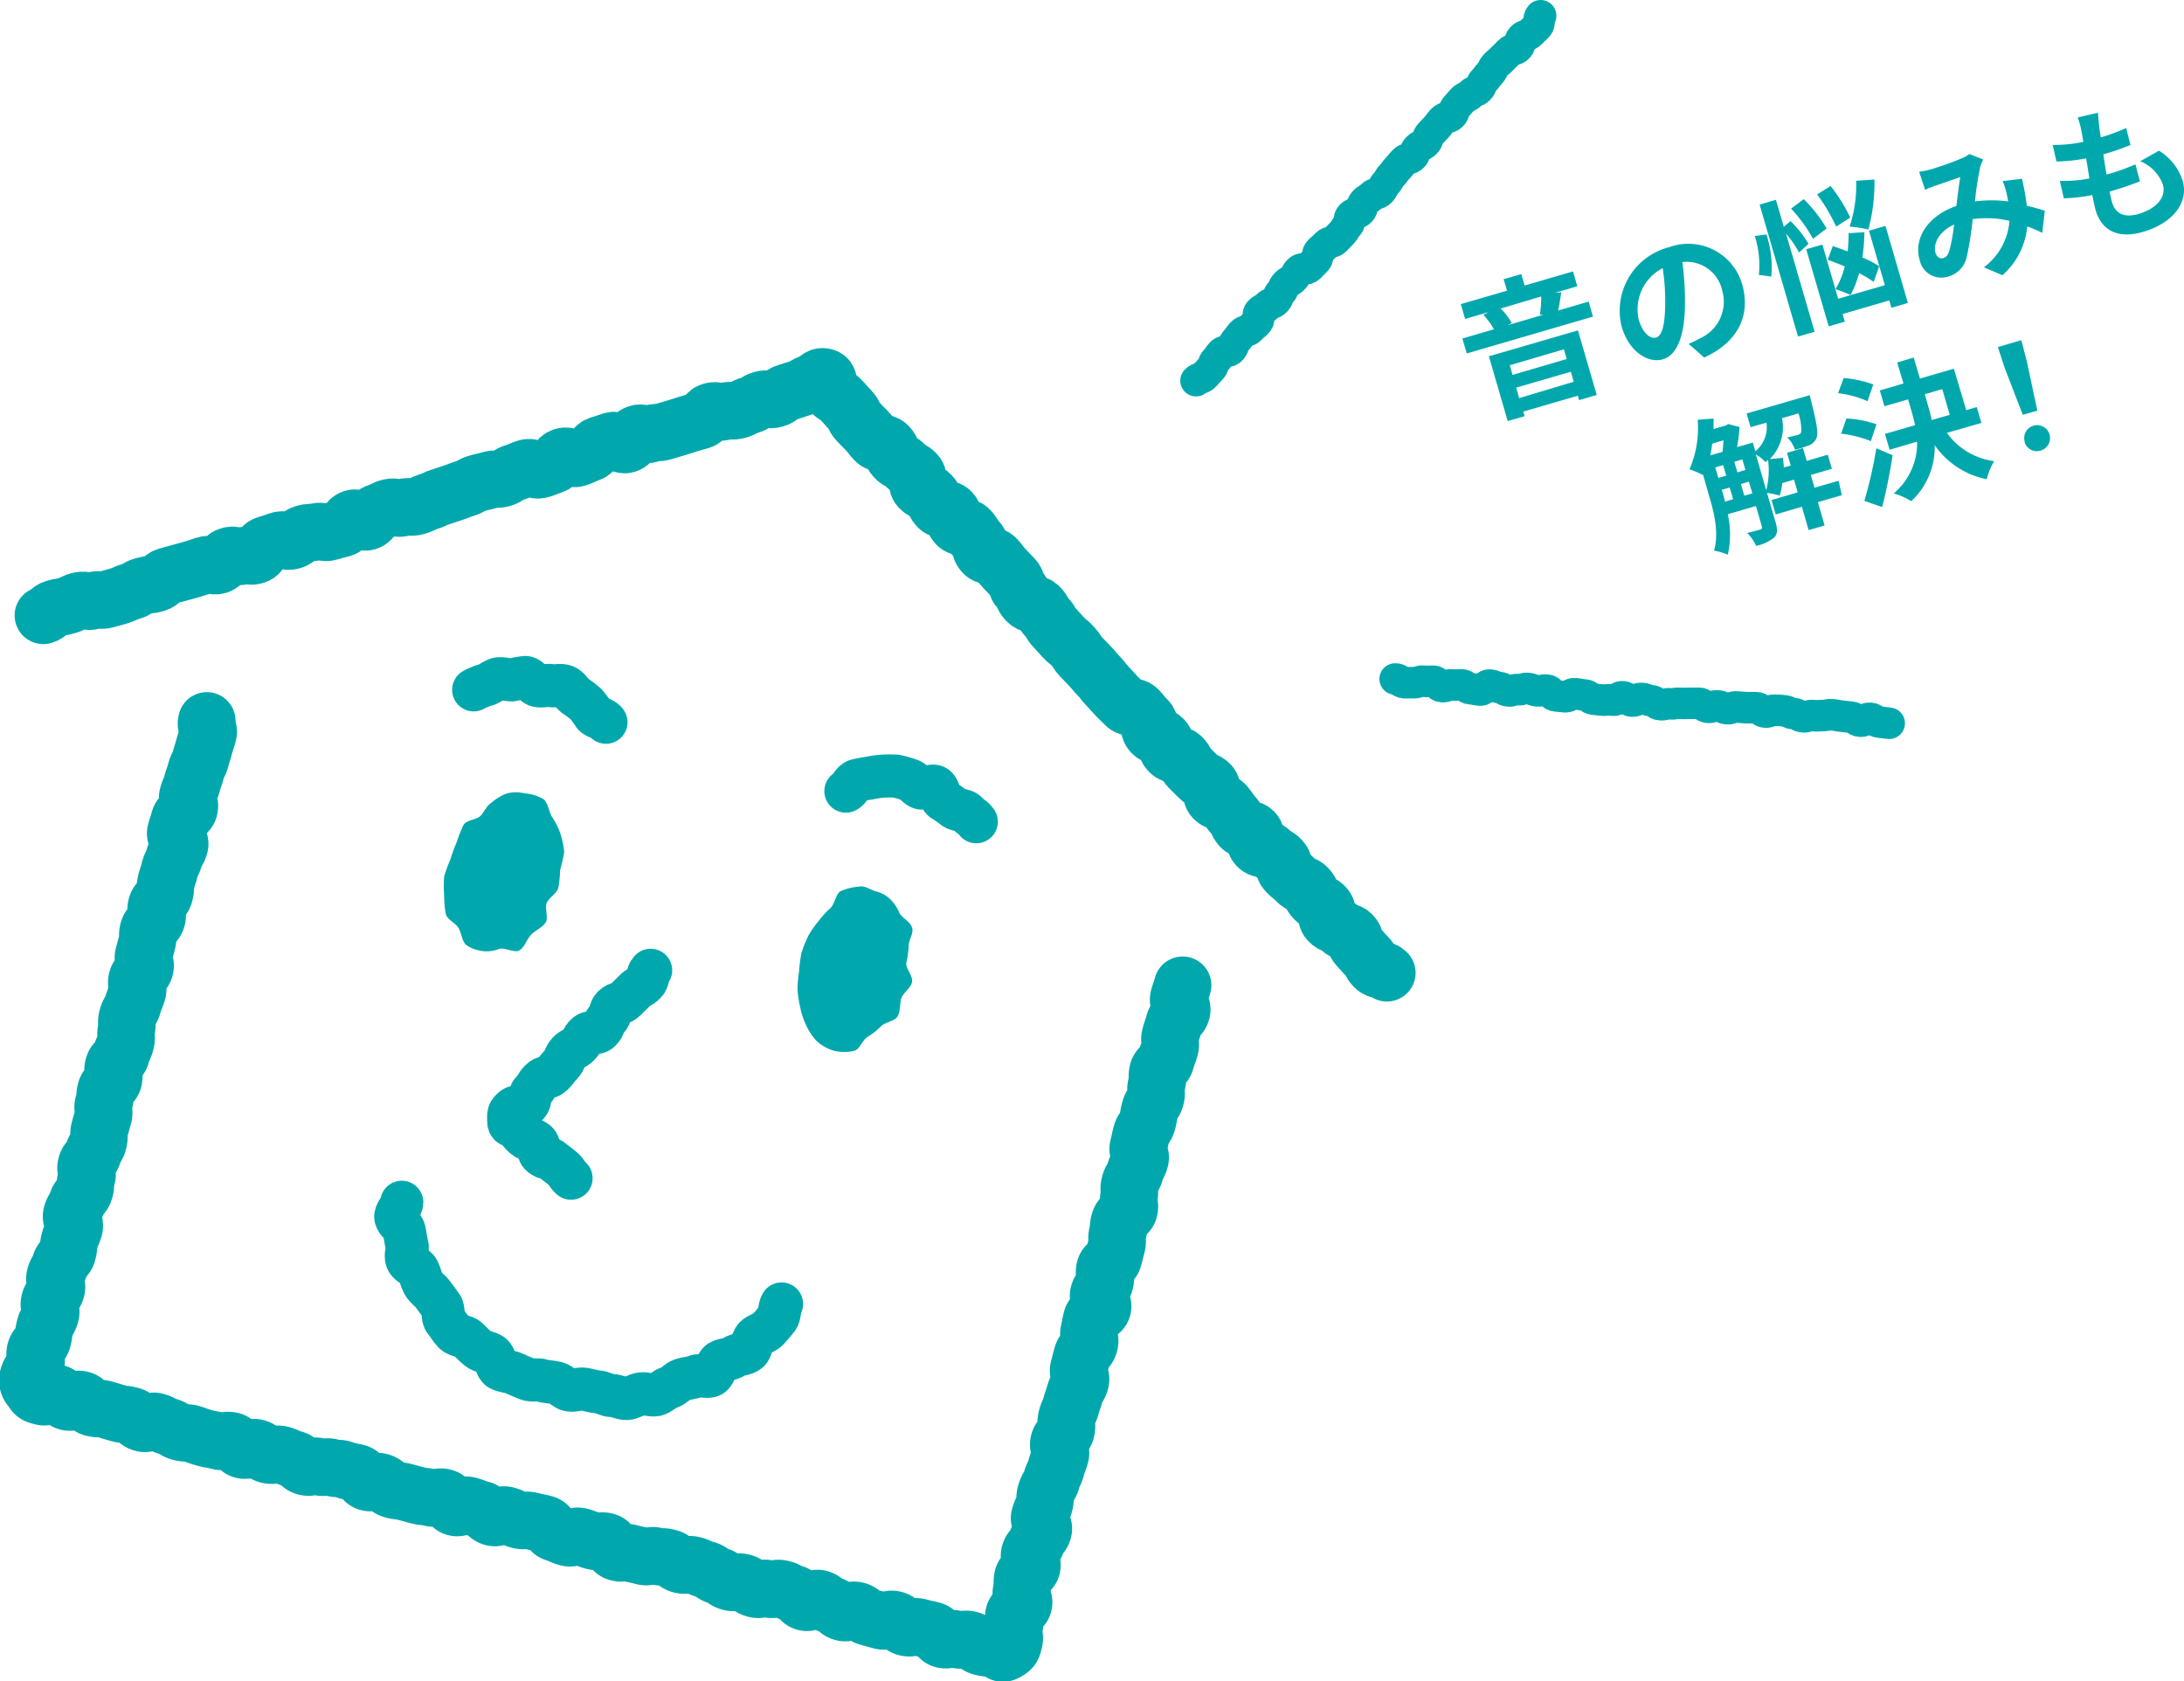 <svg xmlns="http://www.w3.org/2000/svg" viewBox="0 0 207.71 159.86"><defs><style>.cls-1{fill:#00a8ad;}.cls-2,.cls-3,.cls-4{fill:none;stroke:#00a8ad;stroke-linecap:round;stroke-linejoin:round;}.cls-2{stroke-width:3px;}.cls-3{stroke-width:5.46px;}.cls-4{stroke-width:4.1px;}</style></defs><g id="Layer_2" data-name="Layer 2"><g id="レイヤー_2" data-name="レイヤー 2"><path class="cls-1" d="M151.09,28.68l.41,1.43-12,3.5-.42-1.42,3-.88a7.33,7.33,0,0,0-1-1.37l.52-.27-2.26.66-.41-1.41,4.4-1.28L143,26.55l1.68-.49.32,1.09,4.6-1.34.41,1.41-2.14.63.62-.05c-.11.63-.19,1.25-.3,1.73Zm-9.49,5.2,8.47-2.46,1.79,6.14-1.68.49-.12-.42-5.19,1.51.13.44-1.61.46Zm1.12-4.54a5.9,5.9,0,0,1,1.05,1.37l-.37.21,3.41-1-.36,0a10.66,10.66,0,0,0,.13-1.73Zm.87,5.39.26.92L149,34.14l-.26-.92Zm6.08,1.57-.27-.95-5.2,1.51.28,1Z"/><path class="cls-1" d="M162.08,34l-1.48-1.3c.5-.21.85-.4,1.19-.58a3.81,3.81,0,0,0,2-4.5A3.47,3.47,0,0,0,160,24.92a27.81,27.81,0,0,1,.25,3.88c0,2.95-.68,5-2.15,5.38s-3.21-.84-3.87-3.11a6.24,6.24,0,0,1,4.5-7.56,5.33,5.33,0,0,1,7,3.67C166.47,30,165.31,32.52,162.08,34ZM157.5,32.1c.57-.17.84-1.17.87-3.14a20.56,20.56,0,0,0-.24-3.46,4.41,4.41,0,0,0-2.28,4.89C156.25,31.75,157,32.25,157.5,32.1Z"/><path class="cls-1" d="M168,22.3a10,10,0,0,1,.46,4l-1.18-.16a9.29,9.29,0,0,0-.39-3.7Zm3.1,1.71a10,10,0,0,0-1.24-1.79l2.72,9.33L171,32l-3.65-12.54L168.9,19l.75,2.56.64-.53A10,10,0,0,1,172,23.19Zm1.33-1.3a14.36,14.36,0,0,0-2.09-2.87l1.21-.9a13.14,13.14,0,0,1,2.17,2.79Zm5.32-.77,1.57-.46,2.13,7.33-1.57.46-.2-.7-4.44,1.29.21.73-1.53.44-2.14-7.33,1.54-.44,1.5,5.15,4.44-1.29Zm-3.12-.39a17.27,17.27,0,0,0-1.81-3.06l1.28-.8a15.87,15.87,0,0,1,1.87,3Zm3.57,5.26a10.18,10.18,0,0,0-1.39-.83,10.13,10.13,0,0,1-.81,2.08,11.5,11.5,0,0,0-1.43-.56,8.42,8.42,0,0,0,.88-2.16c-.56-.24-1.12-.45-1.62-.64l.48-1.31,1.41.51a14,14,0,0,0,.09-1.72l1.5-.1a16.1,16.1,0,0,1-.19,2.41,8.72,8.72,0,0,1,1.6.83Zm.07-9.74a17,17,0,0,1-.58,4.76,10.33,10.33,0,0,0-1.78-.28,12.59,12.59,0,0,0,.62-4.36Z"/><path class="cls-1" d="M183.65,16.1c.77-.23,2.18-.71,2.79-1a2.88,2.88,0,0,0,.86-.45l1.32.52a3.26,3.26,0,0,0-.29.7,30,30,0,0,0-.5,3.28,12.83,12.83,0,0,1,3.16,0l-.09-.47a8.81,8.81,0,0,0-.43-1.46L192.3,17a23.26,23.26,0,0,1,.46,2.56c.66.16,1.24.33,1.71.48l-.24,2.1a14.63,14.63,0,0,0-1.43-.61,7,7,0,0,1-2.36,4.64l-1.76-.75A6.07,6.07,0,0,0,191.11,21a9.51,9.51,0,0,0-3.5-.16,30.26,30.26,0,0,1-.58,3.67,2.46,2.46,0,0,1-1.76,1.79,2.1,2.1,0,0,1-2.7-1.58c-.61-2.08.82-4.22,3.49-5.13.12-1,.25-2,.37-2.75l-2.28.79a10.06,10.06,0,0,0-1.06.42l-.57-1.72C182.89,16.29,183.36,16.18,183.65,16.1Zm1.18,8.44c.27-.08.41-.27.56-.68a16.23,16.23,0,0,0,.45-2.51c-1.44.67-2,1.83-1.77,2.68C184.2,24.47,184.52,24.63,184.83,24.54Z"/><path class="cls-1" d="M199.65,12c0,.24.08.61.15,1.07a18.76,18.76,0,0,0,2.41-.9l.41,1.62a26.12,26.12,0,0,1-2.58.89c.09.62.19,1.27.3,1.9l.09,0a21.74,21.74,0,0,0,2.66-.95l.43,1.62c-.74.28-1.5.56-2.35.81l-.54.16c.09.41.16.75.23,1,.33,1.12,1.19,1.51,2.51,1.13,1.88-.55,2.65-1.71,2.33-2.81a3.85,3.85,0,0,0-2.15-2.21l1.78-1a5.23,5.23,0,0,1,2.25,2.85c.59,2-.82,4-3.76,4.87-2.12.61-3.87.13-4.53-2.11-.09-.33-.19-.82-.3-1.39a16.31,16.31,0,0,1-2.71.31l-.38-1.66a12.46,12.46,0,0,0,2.81-.23c-.1-.63-.2-1.28-.31-1.91a16.93,16.93,0,0,1-2.82.3l-.36-1.58a13.36,13.36,0,0,0,2.92-.29c-.08-.43-.14-.81-.2-1.12a7.92,7.92,0,0,0-.34-1.2l1.93-.45A12.25,12.25,0,0,0,199.65,12Z"/><path class="cls-1" d="M175.17,47.09l-2.28.66.64,2.22-1.52.44-.64-2.22-2.49.73-.4-1.37,2.49-.73-.35-1.21-1.12.33a5.82,5.82,0,0,1-.24,1.19,8.19,8.19,0,0,0-1.21-.26l.83,2.84c.18.63.19,1.06-.15,1.41a4,4,0,0,1-1.71.79,4.38,4.38,0,0,0-.85-1.23c.55-.12,1.07-.28,1.23-.32s.22-.12.16-.3L167,48.12l-2.68.78a8.6,8.6,0,0,1,0,3.85,5.68,5.68,0,0,0-1.31-.39c.5-1.65,0-3.67-.46-5.18l-.57-2a8.85,8.85,0,0,0-1.3-.55,9.86,9.86,0,0,0,.78-4.71l1.5-.12a9,9,0,0,1,0,1l1.22-.36.18-.12,1.08.29a14.88,14.88,0,0,1-.24,1.91l1.5-.43.24.82A2.93,2.93,0,0,0,168,40.19l-1.51.43-.38-1.3,6-1.74s.09.34.13.52c.55,2.16.7,3.12.52,3.55a1.29,1.29,0,0,1-.69.69,11.59,11.59,0,0,1-1.35.43,3.25,3.25,0,0,0-.74-1.18c.43-.08.8-.18,1-.23a.43.43,0,0,0,.32-.26,4.6,4.6,0,0,0-.26-1.79l-1.56.46a4.27,4.27,0,0,1-1.16,3.88l1.26-.11c0,.3.07.61.07.92l.66-.19-.36-1.21,1.52-.45.36,1.22,2-.59.39,1.34-2,.59.35,1.21,2.29-.66Zm-12.33-4.9c-.05.38-.1.76-.18,1.11l1.16-.33c.05-.34.07-.72.09-1.1Zm.58,3.26.75-.22-.29-1-.75.22Zm.4,1.35c.08.29.16.58.24.9l.77-.23-.33-1.11-.75.22Zm1.42-1.88.76-.23-.29-1-.77.22Zm1.42,2-.33-1.12-.76.23.32,1.11Zm1.32-.3a7.62,7.62,0,0,0,.17-2.89l-.24.22a3.66,3.66,0,0,0-.92-.73Z"/><path class="cls-1" d="M177.61,38.15a9.71,9.71,0,0,0-2.8-.76l.53-1.44a10.47,10.47,0,0,1,2.82.61Zm.32,3.8a10.93,10.93,0,0,0-2.83-.71l.5-1.44a9.69,9.69,0,0,1,2.86.55ZM180,43.29c-.26,1.62-.59,3.4-1,4.93l-1.69-.59a41.72,41.72,0,0,0,1.14-5Zm5.16-2.13a6.55,6.55,0,0,0,4.5,2.69,6.19,6.19,0,0,0-.71,1.72A7.87,7.87,0,0,1,184,42.33a7,7,0,0,1-2.23,5.33,6.6,6.6,0,0,0-1.66-.74A6.28,6.28,0,0,0,182.33,42l-2.62.77-.44-1.51,2.87-.83c-.11-.45-.22-.9-.35-1.35l-.32-1.1-2.25.65-.44-1.5,2.25-.66-.6-2L182,34l.6,2,3.22-.94L187,39l1-.29.44,1.51Zm-1.78-2.54c.13.44.24.87.34,1.32l1.71-.49L184.72,37l-1.66.49Z"/><path class="cls-1" d="M190.66,35l-.65-2,2.23-.65.52,2,1,4.7-1.38.4Zm1.9,7a1.23,1.23,0,1,1,1.53.84A1.2,1.2,0,0,1,192.56,42.07Z"/><path class="cls-2" d="M113.75,36.2c.31-.33.51-.14.81-.47s.3-.33.61-.66.14-.48.45-.8.25-.38.56-.7.62,0,.92-.36.14-.48.45-.81.25-.37.56-.7.52-.12.82-.45.35-.29.65-.62-.08-.7.23-1,.42-.22.73-.54.48-.16.79-.49.16-.46.47-.79.18-.45.49-.78.41-.23.72-.56.21-.42.52-.74.65,0,1-.33l.63-.64c.31-.33,0-.58.35-.91s.34-.29.65-.61.54-.11.85-.43.32-.32.63-.65.23-.4.54-.73,0-.6.33-.93.55-.1.86-.43.07-.54.38-.87.4-.24.71-.56.54-.12.84-.45.2-.43.51-.75.22-.42.53-.74.27-.37.58-.7.28-.35.6-.68.52-.12.83-.44.16-.47.47-.79.44-.2.75-.52.13-.49.44-.82.31-.33.61-.65.26-.38.57-.7.55-.11.87-.43.13-.49.44-.82.29-.35.6-.67.45-.2.76-.53.47-.17.79-.5.17-.46.48-.78.27-.37.58-.7.2-.44.51-.77.35-.29.66-.62.33-.31.64-.64.54-.11.85-.44.06-.57.37-.9.52-.13.83-.46.34-.31.65-.64,0-.65.3-1"/><path class="cls-2" d="M132.69,64.57c.45,0,.43.31.88.35l.9,0c.44,0,.46-.18.91-.14s.46,0,.91,0,.41.47.86.51.47-.2.92-.16.45,0,.9,0,.43.32.88.36.44.09.89.13.5-.51.95-.47.44.19.89.23.43.28.88.32.47-.16.92-.12.47-.15.92-.11.44.18.89.22.47-.1.92-.06.41.51.86.54l.9.09c.45,0,.48-.33.93-.29s.45.09.9.12.42.36.87.4l.91.09c.45,0,.46-.08.91,0s.49-.36.94-.32.43.37.88.41.48-.29.93-.25.44.17.89.21.43.34.88.38.46-.12.92-.08.46-.08.91-.05.46,0,.91,0,.46,0,.91,0,.43.34.88.38.47-.16.92-.13.44.22.89.26.48-.2.93-.16l.9.07c.46,0,.46,0,.92,0s.42.37.87.41.47-.2.92-.17.46,0,.91.06.44.22.89.26.44.26.89.3.47-.15.92-.11.46,0,.91,0,.47-.12.93-.08.44.09.9.13.45.06.9.1.43.34.88.38.49-.31.94-.27.44.32.89.36.46.07.92.11"/><path class="cls-3" d="M19.67,68.55c-.16.58.26.69.1,1.28s-.19.58-.35,1.17-.18.58-.34,1.16-.28.56-.44,1.15-.2.57-.36,1.16-.24.57-.4,1.15.26.7.1,1.29-.74.43-.9,1-.19.58-.35,1.17.5.76.34,1.35-.34.54-.5,1.12-.28.56-.43,1.15-.19.58-.34,1.17,0,.62-.18,1.21-.57.48-.73,1.07.2.68,0,1.27-.6.46-.76,1,0,.63-.15,1.22-.15.59-.31,1.17.26.7.1,1.28-.58.48-.73,1.06.19.69,0,1.27-.25.57-.41,1.15-.34.54-.5,1.13,0,.64-.11,1.23.07.65-.09,1.24-.26.56-.42,1.15-.55.48-.71,1.07.11.66,0,1.24-.57.48-.73,1.07,0,.62-.2,1.21.11.66-.05,1.25-.17.58-.33,1.17,0,.64-.14,1.23-.33.54-.49,1.12-.48.51-.64,1.1.2.68,0,1.27,0,.62-.2,1.21-.52.49-.68,1.08-.35.54-.51,1.13.37.73.21,1.32-.25.56-.41,1.15-.06.61-.22,1.2-.51.49-.67,1.08-.33.54-.49,1.13.25.7.09,1.29-.45.51-.61,1.1.22.69.06,1.28-.34.55-.5,1.14-.09.61-.24,1.2-.51.49-.67,1.08.19.69,0,1.28-.49.5-.65,1.1A1.1,1.1,0,0,0,3,132.08c.31.53.37.56,1,.72s.76-.48,1.36-.32.46.66,1.05.82.74-.35,1.33-.19.48.6,1.07.76.64,0,1.24.17.59.19,1.18.35.62.07,1.22.23.49.54,1.09.7.72-.29,1.31-.13.56.31,1.15.47.54.36,1.14.52.63,0,1.22.2.58.22,1.18.38.61.1,1.2.26.68-.14,1.27,0,.46.69,1.05.85.73-.34,1.33-.18.5.5,1.1.65.68-.16,1.28,0,.57.26,1.17.42.49.55,1.09.71.68-.16,1.27,0,.66-.07,1.26.09.62,0,1.22.21.6.14,1.19.3.45.72,1,.88.69-.2,1.28,0,.5.55,1.09.71.62.07,1.22.23l1.19.32c.6.16.63.05,1.22.21s.69-.18,1.29,0,.44.75,1,.91.73-.32,1.32-.16.58.22,1.18.38.49.57,1.08.73.73-.34,1.33-.18.57.27,1.16.43.66-.05,1.25.11.61.12,1.2.28.45.69,1,.85.57.27,1.16.43.7-.23,1.29-.07.58.24,1.17.4.66-.09,1.26.07.42.8,1,1,.65-.07,1.25.09.61.13,1.21.29.67-.14,1.27,0,.63,0,1.23.17.51.47,1.11.63.66-.09,1.26.07.57.26,1.16.42.53.42,1.13.58.52.42,1.12.58.67-.09,1.26.07.53.43,1.13.59.68-.16,1.27,0,.68-.13,1.28,0,.56.3,1.16.46.47.64,1.06.8.77-.48,1.37-.32.52.46,1.12.62.5.51,1.1.67.72-.32,1.32-.16.52.46,1.11.62l1.2.33c.59.16.7-.24,1.3-.08s.49.56,1.08.72.69-.17,1.29,0,.61.13,1.21.29.45.69,1,.85.7-.19,1.3,0,.67-.11,1.27.05.5.5,1.1.66.63.06,1.23.22.62.58,1.16.27.56-.41.71-1-.18-.68,0-1.27-.1-.65,0-1.24.75-.43.9-1-.33-.72-.17-1.31,0-.64.11-1.23.7-.44.85-1-.34-.72-.18-1.31.49-.5.65-1.09.46-.5.62-1.09-.47-.76-.32-1.34.26-.57.42-1.15,0-.62.2-1.21.35-.54.51-1.13.28-.55.43-1.14.22-.57.38-1.16-.26-.7-.11-1.28.51-.5.66-1.08-.07-.65.08-1.24.25-.56.41-1.15.2-.57.36-1.16.35-.53.51-1.12-.29-.7-.13-1.29.15-.59.31-1.18.51-.49.67-1.08-.13-.67,0-1.26.1-.6.26-1.19.84-.4,1-1-.51-.76-.35-1.35.42-.52.58-1.11-.13-.66,0-1.25.64-.46.8-1,.15-.59.31-1.18-.05-.64.11-1.23,0-.61.21-1.2.7-.45.86-1-.13-.66,0-1.25-.07-.65.09-1.24.33-.54.49-1.13.3-.55.46-1.14-.29-.71-.13-1.3.12-.6.28-1.18.39-.53.55-1.11.1-.61.26-1.2.37-.53.53-1.12-.06-.65.1-1.24,0-.64.12-1.23.6-.47.75-1.06.22-.58.38-1.17-.09-.66.07-1.25.2-.58.36-1.17.53-.49.69-1.08-.41-.75-.25-1.34.2-.58.36-1.17"/><path class="cls-3" d="M131.9,92.51c-.42-.44-.76-.12-1.19-.57s-.28-.58-.7-1-.41-.46-.84-.91-.16-.69-.58-1.13-.72-.17-1.14-.62-.65-.24-1.07-.69.06-.9-.36-1.35-.57-.31-1-.75-.25-.62-.67-1.06-.65-.23-1.07-.68-.48-.39-.9-.83-.13-.72-.55-1.17-.54-.33-1-.77-.82-.07-1.25-.52.09-.92-.33-1.36-.84,0-1.26-.49-.25-.61-.67-1.06-.35-.51-.77-1-.7-.18-1.12-.63.06-.9-.36-1.34-.65-.24-1.07-.68-.45-.43-.87-.87-.29-.58-.71-1-.78-.11-1.21-.56-.14-.71-.56-1.16-.69-.19-1.11-.64,0-.8-.47-1.25-.39-.47-.82-.92-.82-.06-1.25-.51-.44-.42-.87-.87-.4-.46-.83-.91-.37-.49-.8-.93-.4-.47-.82-.92-.44-.44-.86-.89-.34-.52-.77-1-.48-.39-.9-.84-.41-.47-.83-.91-.32-.55-.74-1-.3-.56-.72-1-.77-.12-1.2-.57-.25-.61-.68-1.06-.17-.68-.59-1.13l-.86-.89c-.42-.45-.37-.5-.79-.95s-.8-.1-1.22-.54-.12-.74-.55-1.19-.33-.54-.75-1-.82-.08-1.24-.53-.11-.76-.53-1.2-.86,0-1.28-.49-.21-.65-.63-1.1-.66-.22-1.08-.67.07-.92-.35-1.37-.57-.32-1-.77-.58-.29-1-.74-.21-.66-.64-1.11-.81-.08-1.24-.53-.37-.49-.8-.94-.44-.43-.86-.88-.26-.61-.69-1.06-.41-.47-.84-.92-.53-.35-1-.8,0-1.25-.6-1.42-.74.39-1.33.57-.54.34-1.13.52-.58.2-1.17.38-.51.43-1.1.6-.67-.09-1.26.08-.54.35-1.13.52-.56.3-1.15.47-.66-.06-1.25.12-.69-.18-1.28,0-.44.69-1,.86-.59.16-1.18.34-.58.2-1.17.37l-1.18.35c-.59.17-.63,0-1.22.21s-.71-.21-1.3,0-.39.83-1,1-.8-.51-1.39-.33-.58.21-1.17.38-.45.62-1,.8-.56.28-1.15.46-.74-.32-1.33-.14-.45.64-1,.82-.57.24-1.16.41-.74-.32-1.33-.14-.56.25-1.15.43-.53.36-1.12.54-.65,0-1.23.17-.6.14-1.19.31-.55.31-1.14.49-.57.23-1.15.41-.58.21-1.17.39-.56.27-1.15.45-.56.28-1.15.45-.66-.07-1.25.11-.69-.13-1.28,0-.55.28-1.14.45-.43.71-1,.89-.79-.48-1.38-.3-.41.77-1,.94-.6.15-1.19.33-.68-.13-1.27,0-.64,0-1.23.19-.5.47-1.09.65-.71-.21-1.3,0-.58.21-1.17.39-.41.8-1,1-.67-.1-1.26.07-.71-.21-1.3,0-.44.71-1,.88-.71-.2-1.3,0-.58.2-1.17.38-.6.16-1.19.33-.6.15-1.19.33-.49.51-1.08.69-.62.07-1.21.24-.55.34-1.14.51-.57.26-1.16.44-.6.16-1.19.33-.66-.06-1.26.12-.68-.13-1.27,0-.57.27-1.16.45-.62.11-1.21.28-.51.49-1.1.67"/><path class="cls-4" d="M57.63,68.68c-.25-.36-.88-.41-1.15-.71a9.09,9.09,0,0,0-.74-1,8.55,8.55,0,0,0-1-.77c-.36-.24-.58-.76-1-.93s-.94,0-1.33-.07-.86.09-1.27,0-.77-.76-1.18-.77a10.19,10.19,0,0,0-1.27.22c-.45,0-.92-.15-1.3-.09s-.83.48-1.18.57a5.36,5.36,0,0,0-1.16.47"/><path class="cls-4" d="M80.45,75.23c.39-.19.58-.84,1-1A9.91,9.91,0,0,1,82.66,74a9.65,9.65,0,0,1,1.28-.19,9.17,9.17,0,0,1,1.29,0,8.28,8.28,0,0,1,1.23.35c.42.1.69.6,1.07.75s1.07-.29,1.43-.1.38,1,.72,1.26a10.27,10.27,0,0,1,1,.7c.36.3,1,.25,1.24.5.54.54.56.38.93.87"/><path class="cls-1" d="M53.1,84.42c-.15.57-.88.92-1.1,1.43s.19,1.42-.11,1.88-1,.76-1.38,1.16-.63,1.17-1.08,1.47-1.39-.25-1.92-.14a3.21,3.21,0,0,1-1.57.23,3.63,3.63,0,0,1-1.6-.58c-.4-.37-.43-1.05-.71-1.58s-1.1-.81-1.24-1.39a11.24,11.24,0,0,1-.15-1.78,11.78,11.78,0,0,1,0-1.77,13.45,13.45,0,0,1,.61-1.66,12.89,12.89,0,0,1,.59-1.62,13.33,13.33,0,0,1,.64-1.62c.32-.51,1.26-.48,1.63-.88s.6-1,1.06-1.26a4.62,4.62,0,0,1,1.44-.86,3.54,3.54,0,0,1,1.71,0A4.1,4.1,0,0,1,51.7,76c.4.36.5,1.11.77,1.64a6.75,6.75,0,0,1,.8,1.56A8.72,8.72,0,0,1,53.66,81a13.41,13.41,0,0,1-.39,1.74A11.39,11.39,0,0,1,53.1,84.42Z"/><path class="cls-1" d="M86.73,93.43c-.16.57-.83,1-1,1.47s-.08,1.29-.37,1.76-1.21.55-1.58.94a6.19,6.19,0,0,1-1.27,1c-.51.33-.76,1.22-1.29,1.33a4.22,4.22,0,0,1-1.87,0A4.17,4.17,0,0,1,77.67,99a5.69,5.69,0,0,1-1-1.5,7.14,7.14,0,0,1-.56-1.69,10.4,10.4,0,0,1-.26-1.74A11.87,11.87,0,0,1,76,92.36a13.21,13.21,0,0,1,.22-1.73A11.81,11.81,0,0,1,76.87,89a10.36,10.36,0,0,1,1-1.44A8.08,8.08,0,0,1,79,86.34c.41-.44.48-1.3.93-1.59a5.55,5.55,0,0,1,1.76-.44c.57-.12,1.08.31,1.64.46a3,3,0,0,1,1.35.75,4.28,4.28,0,0,1,.87,1.31c.25.48,1,.78,1.19,1.37s-.34,1.17-.32,1.76a9.65,9.65,0,0,1-.23,1.64C86.17,92.15,86.88,92.87,86.73,93.43Z"/><path class="cls-4" d="M61.88,92.27c-.43.44-.1.77-.54,1.21s-.57.31-1,.75-.44.43-.88.87-.68.19-1.12.62-.15.73-.58,1.17-.23.65-.66,1.09-.91,0-1.35.42-.29.58-.73,1-.6.27-1,.72-.22.66-.65,1.1-.38.5-.82.94-.72.16-1.15.6-.33.56-.76,1-.05.83-.49,1.27-.94,0-1.38.4-.4.48-.39,1.11.21.36.66.74.38.47.83.85.69.08,1.14.46,0,.89.48,1.27.66.14,1.11.53.47.35.93.74.33.53.78.91"/><path class="cls-4" d="M38.21,114.33c0,.45-.63,1-.57,1.43s.7.81.8,1.25.13.9.26,1.34-.19,1,0,1.46.88.62,1.07,1,.28.87.5,1.27.65.65.9,1,.52.71.8,1.08.06,1.1.36,1.45.53.78.85,1.11,1,.31,1.31.61.64.66,1,.94.89.3,1.27.55.37,1.14.77,1.37.94.21,1.36.41.84.36,1.27.54,1,0,1.4.14.9.11,1.35.23.79.58,1.23.67.94-.14,1.39-.08.88.23,1.33.26.9.35,1.35.35.94.31,1.4.28.9-.38,1.35-.44,1,.17,1.42.08.82-.56,1.26-.68.76-.59,1.19-.74.91-.15,1.33-.33,1.08.14,1.48-.07.44-1.1.83-1.33,1-.19,1.33-.45,1-.22,1.36-.51.32-1,.65-1.34.9-.4,1.21-.74.62-.69.9-1.05.16-1,.41-1.39"/></g></g></svg>
